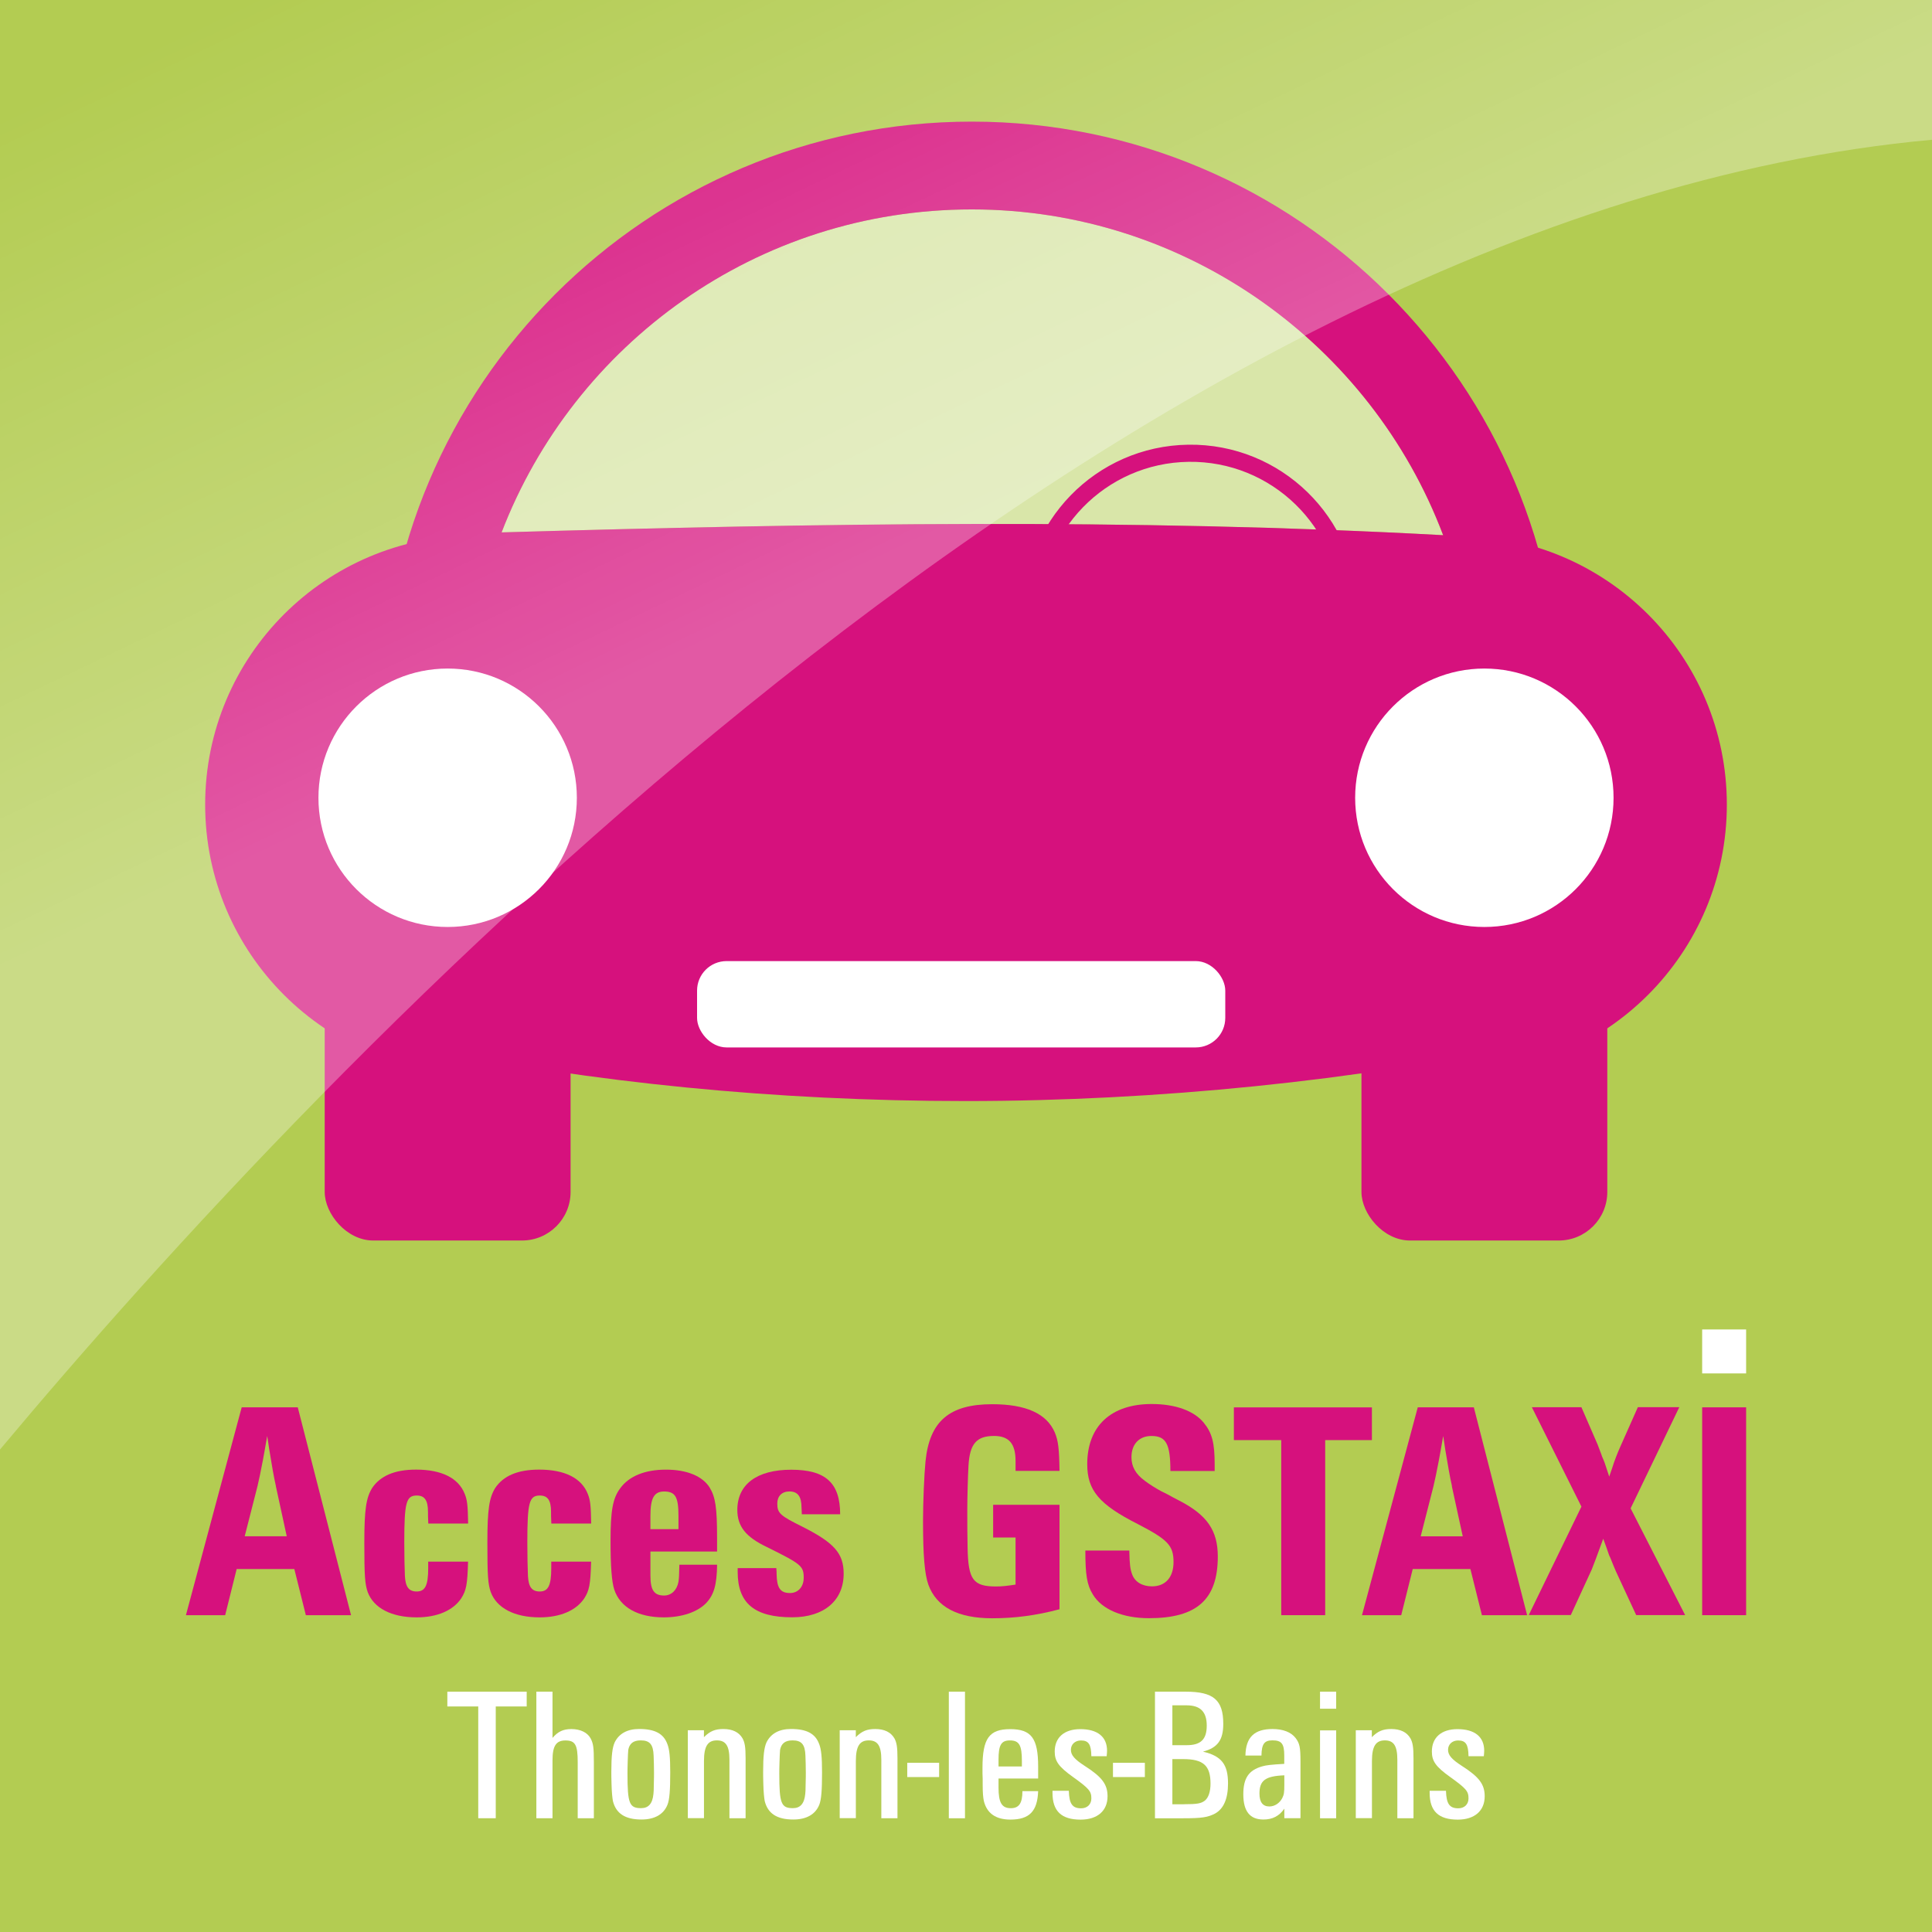 <?xml version="1.0" encoding="UTF-8"?><svg id="a" xmlns="http://www.w3.org/2000/svg" width="512" height="512" xmlns:xlink="http://www.w3.org/1999/xlink" viewBox="0 0 512 512"><defs><linearGradient id="c" x1="234.34" y1="146.7" x2="146.06" y2="-38.21" gradientUnits="userSpaceOnUse"><stop offset="0" stop-color="#fff" stop-opacity=".3"/><stop offset="1" stop-color="#fff" stop-opacity="0"/></linearGradient></defs><rect x="0" y="0" width="512" height="512" fill="#b3cc52"/><g id="b"><path d="M139.58,448.31v3.92h-8.2v29.62h-4.64v-29.62h-8.19v-3.92h21.03Z" fill="#fff"/><path d="M146.41,460.58c1.45-1.71,2.87-2.36,5.02-2.36,2.36,0,4.23.9,5.09,2.47.71,1.36.86,2.42.86,6.28v14.89h-4.28v-14.89c0-4.57-.65-5.73-3.26-5.73-2.47,0-3.42,1.45-3.42,5.28v15.34h-4.28v-33.55h4.28v12.28-.02Z" fill="#fff"/><path d="M176.86,462.18c.55,1.45.76,3.42.76,7.54,0,4.73-.19,7.14-.71,8.5-1,2.57-3.38,3.97-6.9,3.97-4.38,0-6.78-1.62-7.59-4.93-.15-.9-.31-2.36-.36-4.52-.05-1.5-.05-2.66-.05-3.17,0-4.28.26-6.44.9-7.85,1.16-2.31,3.33-3.52,6.49-3.52,4.12,0,6.44,1.21,7.45,3.97ZM166.49,463.89c-.05.45-.1,1.5-.15,3.26-.05,1.41-.05,2.47-.05,2.87,0,7.95.5,9.16,3.62,9.16,1.95,0,3.02-1.21,3.26-3.78.05-.45.1-1.11.1-2.52.05-1.5.05-2.71.05-3.07,0-1.21-.05-3.52-.1-4.52-.1-2.97-1-4.07-3.42-4.07-1.95,0-3.02.81-3.33,2.66h.02Z" fill="#fff"/><path d="M186.55,458.56v1.81c1.62-1.62,2.97-2.16,5.14-2.16,2.41,0,4.12.81,5.09,2.47.6,1.11.81,2.31.81,5.28v15.89h-4.28v-15.49c0-3.67-.95-5.14-3.33-5.14s-3.42,1.5-3.42,5.48v15.13h-4.28v-23.29h4.28v.02Z" fill="#fff"/><path d="M217.09,462.18c.55,1.45.76,3.42.76,7.54,0,4.73-.19,7.14-.71,8.5-1,2.57-3.38,3.97-6.9,3.97-4.38,0-6.78-1.62-7.59-4.93-.15-.9-.31-2.36-.36-4.52-.05-1.5-.05-2.66-.05-3.17,0-4.28.26-6.44.9-7.85,1.16-2.31,3.33-3.52,6.49-3.52,4.12,0,6.44,1.21,7.45,3.97ZM206.72,463.89c-.05.45-.1,1.5-.15,3.26-.05,1.41-.05,2.47-.05,2.87,0,7.95.5,9.16,3.62,9.16,1.95,0,3.02-1.21,3.26-3.78.05-.45.1-1.11.1-2.52.05-1.5.05-2.71.05-3.07,0-1.21-.05-3.52-.1-4.52-.1-2.97-1-4.07-3.42-4.07-1.95,0-3.02.81-3.33,2.66h.02Z" fill="#fff"/><path d="M226.8,458.56v1.81c1.62-1.62,2.97-2.16,5.14-2.16,2.41,0,4.12.81,5.09,2.47.6,1.11.81,2.31.81,5.28v15.89h-4.28v-15.49c0-3.67-.95-5.14-3.33-5.14s-3.42,1.5-3.42,5.48v15.13h-4.28v-23.29h4.28v.02Z" fill="#fff"/><path d="M248.88,470.94h-8.45v-3.78h8.45v3.78Z" fill="#fff"/><path d="M255.73,481.86h-4.28v-33.55h4.28v33.55Z" fill="#fff"/><path d="M264.62,471.29v2.42c0,4.02.86,5.48,3.26,5.48,2.16,0,3.07-1.31,3.07-4.52h4.17c-.19,5.33-2.31,7.54-7.35,7.54-3.88,0-6.23-1.66-7.04-4.93-.19-.9-.31-2.12-.31-4.38v-1.45l-.05-1.5v-1.45c0-7.8,1.76-10.26,7.35-10.26s7.4,2.42,7.4,9.92v3.17h-10.51l.02-.03ZM270.81,466.66c0-4.17-.71-5.43-3.17-5.43-2.31,0-3.02,1.21-3.02,5.09v1.81h6.19v-1.47Z" fill="#fff"/><path d="M289.22,465.41c-.05-3.12-.71-4.17-2.76-4.17-1.57,0-2.66,1.05-2.66,2.47s.95,2.52,3.67,4.28c4.57,2.92,6.04,4.88,6.04,8.04,0,3.88-2.71,6.19-7.14,6.19-5.09,0-7.45-2.26-7.45-7.09v-.55h4.33c.1,3.47.95,4.64,3.26,4.64,1.62,0,2.71-1.05,2.71-2.62,0-1.91-.6-2.62-4.88-5.69-3.78-2.71-4.83-4.17-4.83-6.74,0-3.71,2.52-5.93,6.78-5.93,4.57,0,7.09,2.02,7.09,5.73,0,.31-.05.9-.1,1.45h-4.07v-.03Z" fill="#fff"/><path d="M303.4,470.94h-8.45v-3.78h8.45v3.78Z" fill="#fff"/><path d="M314.21,448.31c7.4,0,9.97,2.21,9.97,8.54,0,4.28-1.5,6.33-5.38,7.35,4.93,1.16,6.64,3.38,6.64,8.45,0,4.02-1.16,6.69-3.42,7.95-1.91,1-3.47,1.26-8.4,1.26h-7.54v-33.55h8.16-.02ZM314.52,462.49c3.71,0,5.28-1.55,5.28-5.18s-1.66-5.38-5.33-5.38h-3.78v10.56h3.83ZM313.71,478.14c3.57,0,4.64-.19,5.64-1,.95-.81,1.45-2.41,1.45-4.47,0-4.78-1.91-6.49-7.24-6.49h-2.87v11.97s3.02,0,3.02,0Z" fill="#fff"/><path d="M330.05,465.25c.1-4.88,2.36-7.04,7.19-7.04,2.76,0,4.88.81,6.09,2.36,1.11,1.45,1.31,2.52,1.31,6.28v14.99h-4.28v-2.52c-1.36,1.95-3.12,2.87-5.54,2.87-3.57,0-5.33-2.16-5.33-6.69,0-4.28,1.45-6.4,5.02-7.4,1.05-.31,2.26-.45,5.83-.66v-2.21c0-3.12-.71-4.02-3.12-4.02-2.16,0-2.87.95-2.92,4.02h-4.28l.03.02ZM340.36,470.48c-5.02.19-6.59,1.36-6.59,4.83,0,2.26.86,3.42,2.62,3.42,1.41,0,2.71-.86,3.42-2.21.45-.9.55-1.45.55-3.52v-2.52h0Z" fill="#fff"/><path d="M354.1,452.83h-4.28v-4.52h4.28v4.52ZM354.1,481.86h-4.28v-23.29h4.28v23.29Z" fill="#fff"/><path d="M363.55,458.56v1.81c1.62-1.62,2.97-2.16,5.14-2.16,2.42,0,4.12.81,5.09,2.47.6,1.11.81,2.31.81,5.28v15.89h-4.28v-15.49c0-3.67-.95-5.14-3.31-5.14s-3.42,1.5-3.42,5.48v15.13h-4.28v-23.29h4.28l-.02.02Z" fill="#fff"/><path d="M389.17,465.41c-.05-3.12-.71-4.17-2.76-4.17-1.57,0-2.66,1.05-2.66,2.47s.95,2.52,3.67,4.28c4.57,2.92,6.04,4.88,6.04,8.04,0,3.88-2.71,6.19-7.14,6.19-5.09,0-7.45-2.26-7.45-7.09v-.55h4.33c.1,3.47.95,4.64,3.26,4.64,1.62,0,2.71-1.05,2.71-2.62,0-1.91-.6-2.62-4.88-5.69-3.78-2.71-4.83-4.17-4.83-6.74,0-3.71,2.52-5.93,6.78-5.93,4.57,0,7.09,2.02,7.09,5.73,0,.31-.05.9-.1,1.45h-4.07v-.03Z" fill="#fff"/><path d="M93.02,428.04h-11.97l-3.05-12.23h-15.28l-3.05,12.23h-10.4l14.78-55.08h14.86l14.12,55.08ZM73.12,393.85c-.66-2.97-.99-5.04-1.81-10-.08-.58-.24-1.73-.5-3.31-.58,3.31-.82,4.78-1.16,6.53-.42,2.31-1.16,5.78-1.41,6.77l-3.39,13.29h11.14l-2.89-13.29.02.02Z" fill="#d6117d"/><path d="M113.5,403.76c-.08-1.41-.08-2.47-.08-3.13,0-3.05-.9-4.3-2.97-4.3-2.81,0-3.31,1.81-3.31,12.47,0,3.05.08,7.43.16,8.83.16,2.97,1.07,4.13,3.13,4.13,2.23,0,3.05-1.57,3.05-6.19v-1.73h10.56c-.16,6.19-.5,7.67-1.81,9.74-2.15,3.21-6.36,5.04-11.81,5.04-6.69,0-11.39-2.47-12.97-6.69-.74-2.15-.9-4.22-.9-13.13s.5-11.89,2.07-14.46c2.15-3.21,5.94-4.88,11.65-4.88,6.77,0,11.23,2.23,12.89,6.44.66,1.65.82,2.97.9,7.85h-10.56v-.02Z" fill="#d6117d"/><path d="M146.11,403.76c-.08-1.41-.08-2.47-.08-3.13,0-3.05-.9-4.3-2.97-4.3-2.81,0-3.31,1.81-3.31,12.47,0,3.05.08,7.43.16,8.83.16,2.97,1.07,4.13,3.13,4.13,2.23,0,3.05-1.57,3.05-6.19v-1.73h10.56c-.16,6.19-.5,7.67-1.81,9.74-2.15,3.21-6.36,5.04-11.81,5.04-6.69,0-11.39-2.47-12.97-6.69-.74-2.15-.9-4.22-.9-13.13s.5-11.89,2.07-14.46c2.15-3.21,5.94-4.88,11.65-4.88,6.77,0,11.23,2.23,12.89,6.44.66,1.65.82,2.97.9,7.85h-10.56v-.02Z" fill="#d6117d"/><path d="M172.37,411.19v6.36c0,3.88.99,5.28,3.63,5.28,1.91,0,3.39-1.41,3.8-3.63.16-1.16.16-1.32.24-4.54h10c-.08,5.36-.82,7.93-2.89,10.16-2.31,2.39-6.44,3.8-11.23,3.8-6.85,0-11.56-2.65-13.13-7.35-.66-2.07-.99-5.94-.99-12.97,0-7.93.58-11.23,2.55-13.87,2.31-3.21,6.53-4.96,12.13-4.96s9.66,1.73,11.56,4.7c1.57,2.55,1.99,5.44,1.99,13.29v3.71h-17.67v.02ZM179.8,401.7c0-4.96-.82-6.44-3.8-6.44-2.65,0-3.63,1.73-3.63,6.44v3.55h7.43v-3.55Z" fill="#d6117d"/><path d="M212.49,401.28c0-.74-.08-1.32-.08-1.73,0-2.97-.99-4.3-3.21-4.3-1.99,0-3.21,1.24-3.21,3.21,0,2.55.74,3.21,6.77,6.19,8.33,4.22,10.82,7.03,10.82,12.39,0,7.11-5.2,11.56-13.63,11.56-10,0-14.46-3.71-14.46-12.05v-.99h10.24c.08.74.08,1.32.08,1.65.08,3.63.99,4.96,3.55,4.96,2.15,0,3.63-1.65,3.63-4.05,0-3.13-.66-3.63-9.82-8.17-5.54-2.65-7.77-5.44-7.77-9.82,0-6.77,5.2-10.64,14.28-10.64s12.97,3.47,12.97,11.81h-10.16v-.02Z" fill="#d6117d"/><path d="M280.78,398.8v27.67c-6.19,1.65-11.89,2.39-17.83,2.39-9.08,0-14.78-2.97-16.93-8.92-.99-2.81-1.41-7.77-1.41-16.93,0-4.96.32-12.39.66-15.76,1.07-10.56,6.27-15.12,17.67-15.12,8.92,0,14.46,2.47,16.6,7.51.9,2.15,1.16,4.22,1.24,10.16h-11.65v-2.65c0-4.54-1.73-6.61-5.7-6.61-4.62,0-6.44,2.07-6.77,7.85-.16,2.47-.32,8.75-.32,11.56,0,3.96,0,6.69.08,10.24.16,8.51,1.49,10.24,7.59,10.24,1.49,0,2.89-.16,5.12-.5v-12.47h-5.94v-8.67h17.59-.02Z" fill="#d6117d"/><path d="M310.17,389.89c0-7.27-1.16-9.34-5.04-9.34-3.21,0-5.28,2.15-5.28,5.62,0,2.47,1.08,4.46,3.55,6.27,1.32.99,2.81,1.91,4.3,2.73l1.65.82,1.65.9,1.57.82c7.35,3.8,10.16,7.93,10.16,14.78,0,11.39-5.54,16.35-18.25,16.35-6.93,0-12.47-2.31-14.86-6.28-1.57-2.55-1.99-5.2-1.99-11.65h11.65c.08,3.8.24,4.88.74,6.28.74,2.07,2.73,3.21,5.28,3.21,3.55,0,5.7-2.39,5.7-6.44,0-4.38-1.49-5.94-9.5-10.08-10.24-5.2-13.37-8.92-13.37-15.86,0-10.08,6.28-15.94,17.09-15.94,6.28,0,11.23,1.81,13.79,4.96,2.23,2.73,2.89,5.36,2.89,11.06v1.73h-11.73v.05Z" fill="#d6117d"/><path d="M363.58,381.64h-12.39v46.4h-11.65v-46.4h-12.55v-8.67h36.58v8.67h0Z" fill="#d6117d"/><path d="M404.69,428.04h-11.97l-3.05-12.23h-15.28l-3.05,12.23h-10.4l14.78-55.08h14.86l14.12,55.08h0ZM384.79,393.86c-.66-2.97-.99-5.04-1.83-10-.08-.58-.24-1.73-.5-3.31-.58,3.31-.82,4.78-1.16,6.53-.42,2.31-1.16,5.78-1.41,6.77l-3.39,13.29h11.14l-2.89-13.29.03.02Z" fill="#d6117d"/><path d="M432.12,399.71l14.46,28.31h-12.97l-5.36-11.56c-.24-.58-.9-2.07-1.57-3.8-.32-.66,0,.24-.99-2.65-.16-.42-.42-1.16-.82-2.23-1.73,4.8-2.47,6.69-3.05,8.17l-5.54,12.05h-11.14l13.95-28.73-13.13-26.34h13.13l4.3,9.9c1.32,3.47.9,2.39,1.16,3.13.82,1.91.5,1.07,1.91,5.36.32-.9.58-1.65.74-2.15.58-1.91,1.49-4.22,2.23-5.86l4.62-10.4h10.98l-12.87,26.75-.03.05Z" fill="#d6117d"/><path d="M462.74,428.04h-11.65v-55.08h11.65v55.08Z" fill="#d6117d"/><path d="M462.74,363.97h-11.65v-11.65h11.65v11.65Z" fill="#fff"/></g><rect x="86.05" y="253.18" width="65.16" height="75.57" rx="12.87" ry="12.87" fill="#d6117d"/><rect x="360.8" y="253.18" width="65.15" height="75.57" rx="12.87" ry="12.87" fill="#d6117d"/><path d="M405.58,167.08H112.38v110.75c44.35,9,92.82,13.96,143.62,13.96s103.64-5.42,149.59-15.19v-109.51Z" fill="#d6117d"/><path d="M54.37,213.23c0-39.37,31.92-71.31,71.32-71.31s71.31,31.94,71.31,71.31-31.92,71.31-71.31,71.31-71.32-31.92-71.32-71.31Z" fill="#d6117d"/><path d="M315.01,213.23c0-39.37,31.92-71.31,71.31-71.31s71.31,31.94,71.31,71.31-31.92,71.31-71.31,71.31-71.31-31.92-71.31-71.31Z" fill="#d6117d"/><g opacity=".5"><path d="M382.44,141.83c-19.05-50.45-67.78-86.33-124.9-86.33s-105.37,35.53-124.62,85.59c83.5-2.4,166.61-3.78,249.51.74Z" fill="#fff"/></g><path d="M257.54,32.23c-86.22,0-156.11,69.89-156.11,156.11,0,8.79.74,17.4,2.13,25.79h307.95c1.39-8.39,2.13-17,2.13-25.79,0-86.22-69.89-156.11-156.11-156.11ZM132.93,141.09c19.25-50.06,67.78-85.59,124.62-85.59s105.85,35.89,124.9,86.33c-82.91-4.52-166.01-3.15-249.51-.74Z" fill="#d6117d"/><path d="M84.39,211.42c0-18.92,15.33-34.25,34.24-34.25s34.24,15.33,34.24,34.25-15.33,34.24-34.24,34.24-34.24-15.33-34.24-34.24Z" fill="#fff"/><path d="M359.13,211.42c0-18.92,15.33-34.25,34.24-34.25s34.24,15.33,34.24,34.25-15.32,34.24-34.24,34.24-34.24-15.33-34.24-34.24Z" fill="#fff"/><ellipse cx="315.54" cy="162.18" rx="42.08" ry="42.08" transform="translate(-2.21 4.38) rotate(-.79)" fill="none" stroke="#d6117d" stroke-width="4.54"/><rect x="184.73" y="254.7" width="139.98" height="22.88" rx="7.82" ry="7.82" fill="#fff"/><path d="M512,0v37.04C296.09,56.63,83.62,284.18,0,384.14V0h512Z" fill="url(#c)"/></svg>